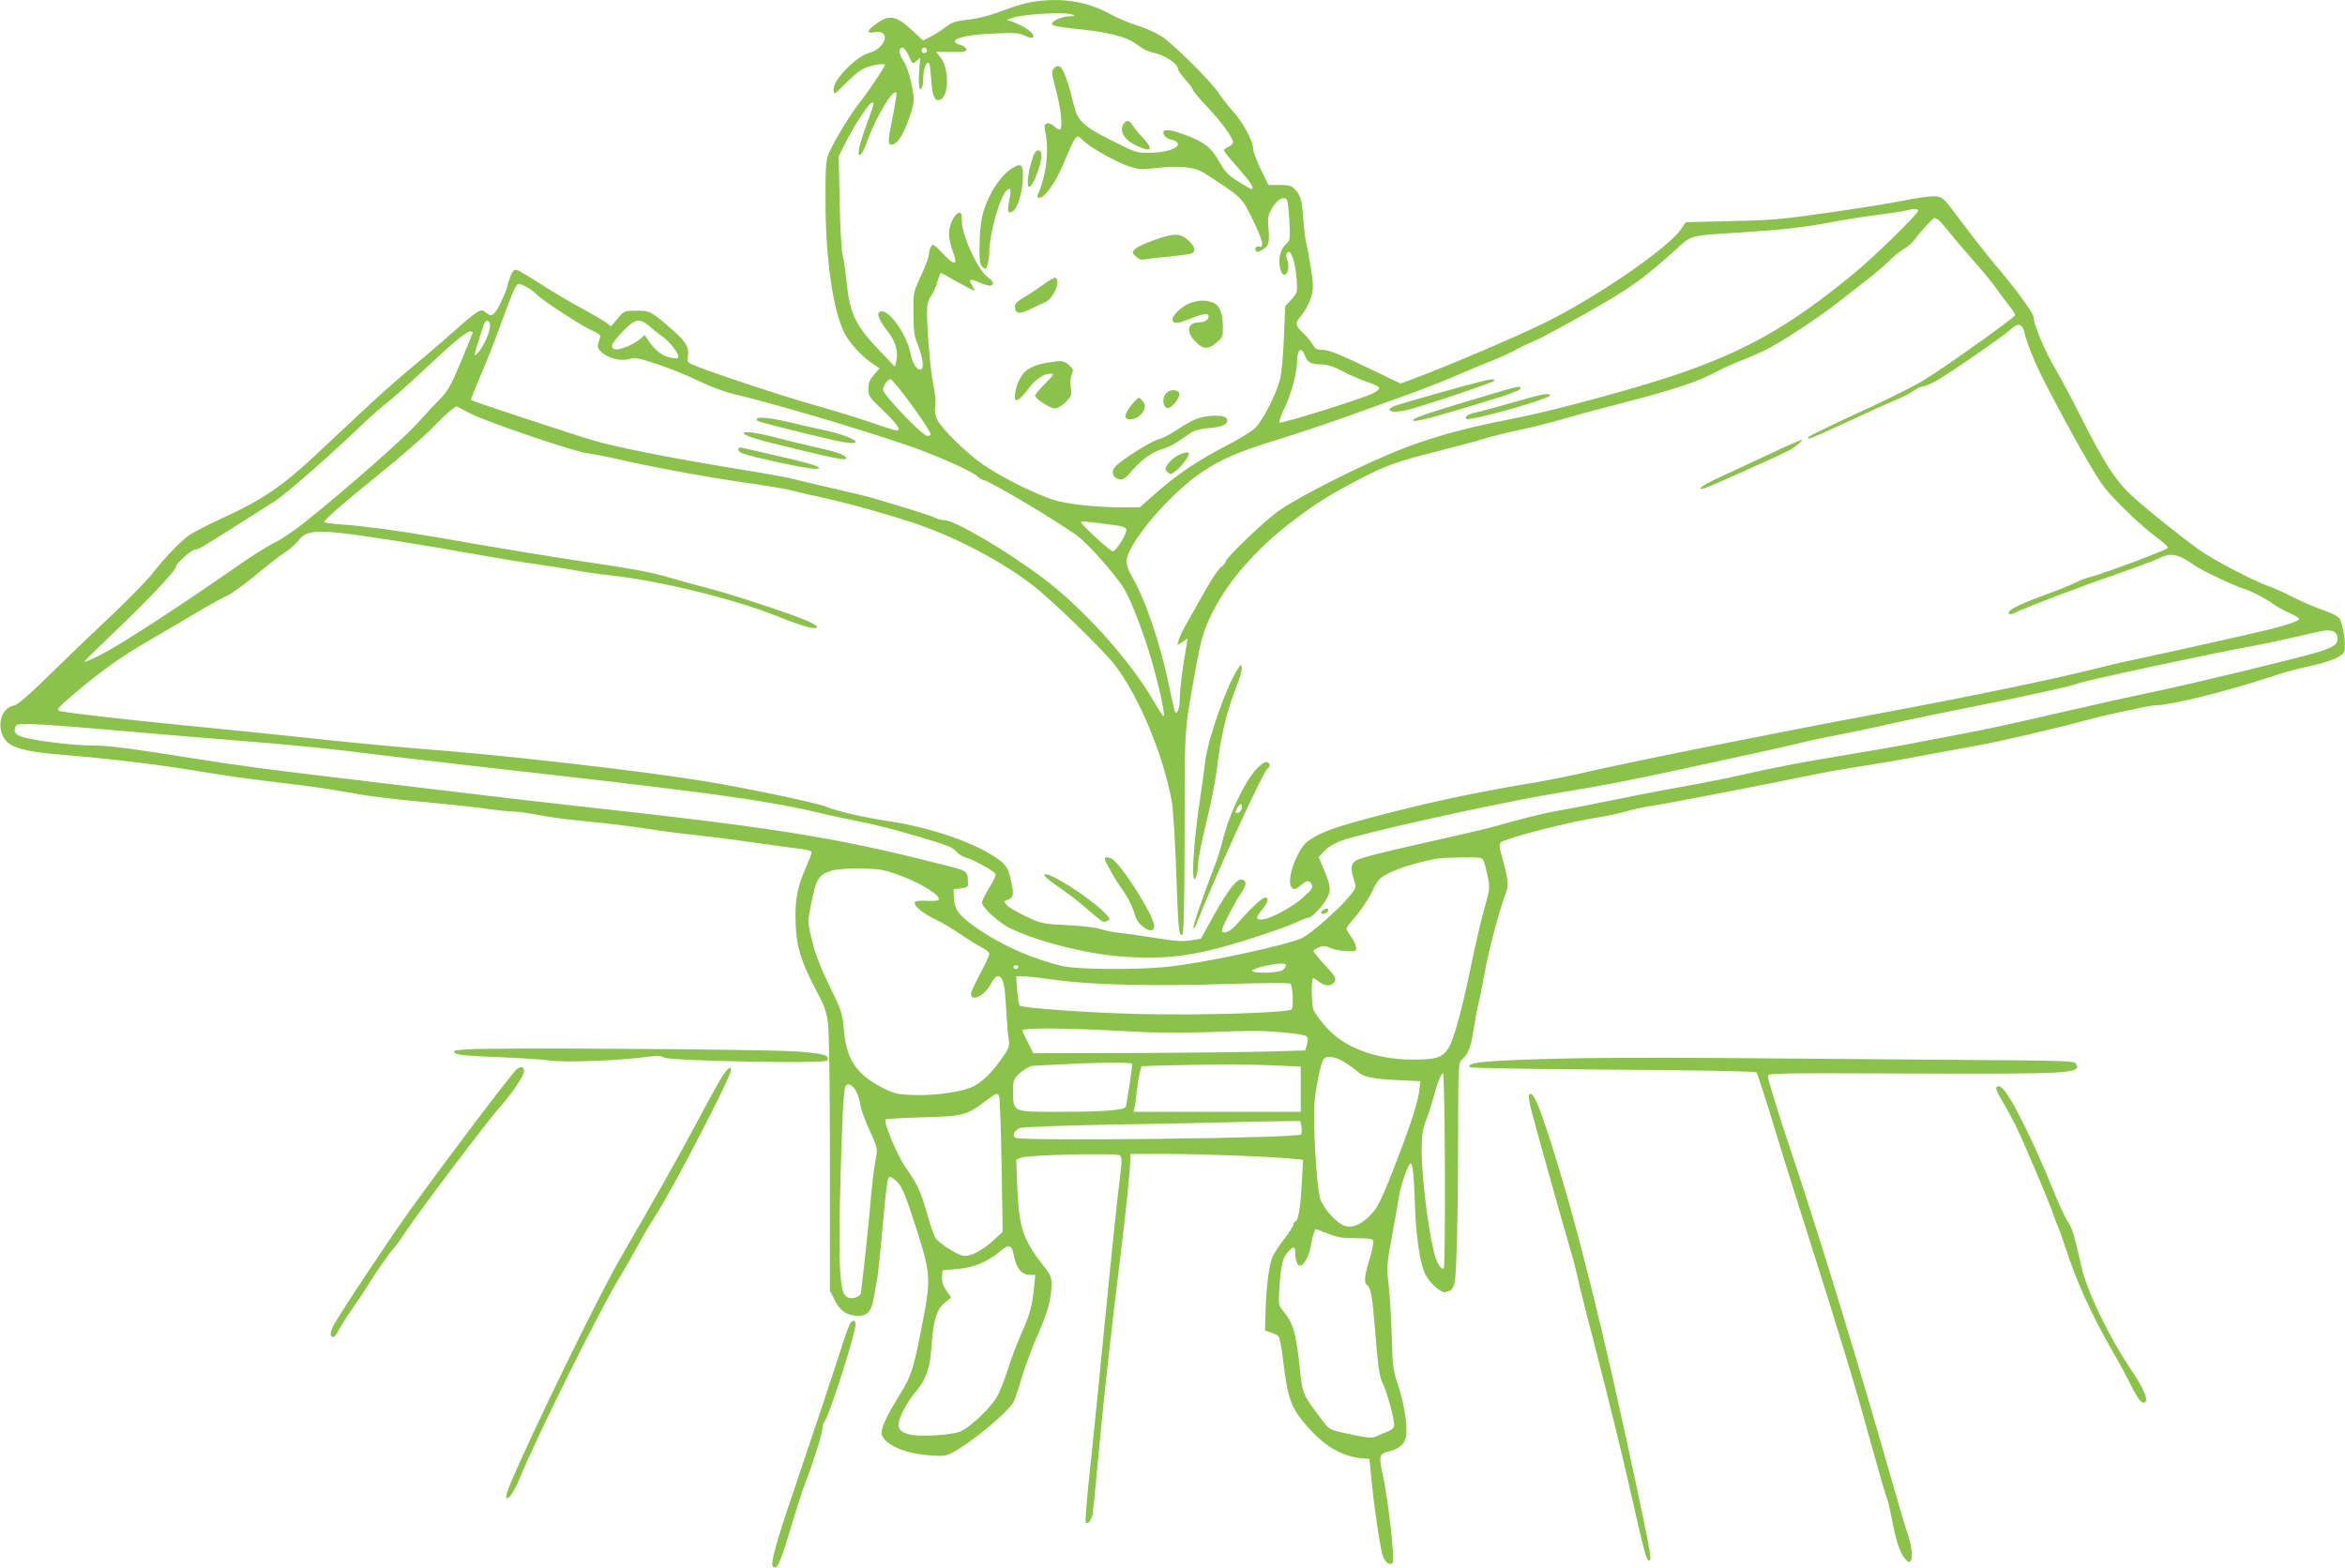 <?xml version="1.0" standalone="no"?>
<!DOCTYPE svg PUBLIC "-//W3C//DTD SVG 20010904//EN"
 "http://www.w3.org/TR/2001/REC-SVG-20010904/DTD/svg10.dtd">
<svg version="1.0" xmlns="http://www.w3.org/2000/svg"
 width="1280pt" height="856pt" viewBox="0 0 1280 856"
 preserveAspectRatio="xMidYMid meet">
<g transform="translate(0,856) scale(0.1,-0.1)"
fill="#8bc34a" stroke="none">
<path d="M5632 8549 c-28 -5 -76 -17 -105 -28 -130 -48 -177 -61 -250 -69 -64
-8 -85 -15 -115 -40 -21 -16 -57 -39 -80 -51 l-43 -22 -60 55 c-90 84 -127 89
-206 29 -42 -31 -43 -47 -2 -39 94 18 68 -86 -27 -113 -71 -19 -194 -145 -194
-198 0 -12 3 -23 7 -23 4 0 34 29 68 64 45 45 76 68 110 80 47 15 95 21 95 11
0 -11 -96 -153 -137 -204 -51 -63 -145 -219 -171 -283 -14 -36 -17 -79 -16
-258 0 -311 41 -597 104 -720 27 -52 91 -123 148 -162 l43 -29 -31 -35 c-23
-27 -30 -44 -30 -76 0 -39 5 -47 74 -113 81 -77 108 -115 80 -115 -9 0 -67 18
-129 40 -62 22 -207 67 -322 99 -190 54 -598 190 -666 222 -25 11 -28 17 -22
46 8 45 -11 78 -87 144 -112 99 -120 103 -194 103 -66 0 -67 -1 -103 -43 l-36
-43 -25 20 c-14 10 -76 47 -139 81 -63 34 -164 94 -224 133 -61 39 -118 73
-127 75 -13 3 -22 -6 -34 -36 -9 -23 -16 -46 -16 -52 0 -6 -15 -44 -34 -85
-36 -78 -53 -89 -87 -58 -24 22 -38 13 -183 -115 -66 -59 -175 -151 -241 -206
-66 -55 -179 -156 -252 -225 -74 -69 -193 -180 -265 -248 -162 -152 -282 -233
-480 -324 -84 -38 -170 -83 -193 -98 -49 -35 -135 -123 -203 -211 -28 -36
-125 -135 -214 -220 -90 -84 -242 -230 -338 -324 -131 -128 -183 -173 -207
-178 -82 -16 -97 -154 -23 -207 41 -29 121 -47 271 -59 327 -28 544 -55 829
-102 129 -21 238 -36 470 -63 74 -9 171 -23 215 -31 175 -32 280 -45 495 -65
124 -12 270 -27 324 -35 55 -8 119 -15 142 -15 23 0 87 -9 141 -19 54 -11 150
-24 213 -30 184 -18 286 -31 420 -51 69 -11 175 -24 235 -30 61 -7 200 -24
310 -40 110 -16 226 -31 258 -35 36 -4 57 -11 57 -19 0 -7 -14 -43 -30 -80
-48 -106 -63 -185 -57 -311 5 -127 32 -213 116 -369 39 -73 52 -107 60 -170 7
-49 11 -327 11 -770 l0 -692 26 -52 c29 -59 66 -84 126 -86 51 -1 75 25 87 94
5 30 14 82 20 115 6 33 19 165 30 292 11 128 24 240 29 248 7 14 12 13 35 -5
39 -31 52 -61 119 -268 80 -252 81 -272 28 -542 -45 -231 -56 -263 -124 -373
-70 -113 -100 -181 -93 -209 14 -54 124 -103 253 -113 80 -6 95 -5 130 13 105
54 309 224 338 281 7 14 27 74 44 132 17 58 56 163 87 232 54 122 75 200 75
281 0 32 -9 51 -44 95 -113 145 -134 207 -143 428 l-6 152 27 11 c41 15 522
26 539 12 11 -10 12 -28 1 -114 -17 -138 -37 -324 -85 -813 -22 -225 -55 -558
-74 -738 -20 -181 -33 -333 -29 -338 10 -16 31 9 38 44 3 18 17 158 31 312 28
305 66 654 120 1090 31 254 55 484 55 543 l0 22 193 0 c193 0 567 -14 686 -26
l64 -6 -7 -121 c-7 -139 -19 -210 -35 -215 -6 -2 -11 -10 -11 -17 0 -8 -23
-44 -51 -80 -28 -37 -57 -81 -64 -98 -18 -44 -34 -169 -37 -297 l-3 -105 33
-10 c17 -6 36 -15 41 -21 6 -5 17 -65 25 -134 27 -219 44 -261 146 -374 92
-100 184 -150 290 -158 l35 -3 12 -125 c13 -128 37 -298 55 -383 10 -49 40
-79 60 -59 13 13 -26 358 -54 479 -23 102 -20 117 31 128 55 12 89 41 96 83 9
56 -10 179 -44 281 -27 79 -30 101 -34 266 -3 99 -11 225 -17 280 -12 96 -11
107 18 265 17 91 33 186 37 211 7 56 50 182 64 187 12 4 19 -63 25 -243 5
-148 26 -293 51 -352 23 -53 91 -116 118 -107 49 14 51 23 58 232 4 108 8 382
8 608 1 404 1 411 22 430 34 31 48 67 64 171 8 54 19 113 25 132 5 19 21 97
35 175 21 120 84 355 116 434 13 34 11 70 -10 147 -36 134 -38 121 22 143 78
30 356 98 477 117 58 9 132 25 165 35 33 10 96 23 140 30 77 11 691 130 885
171 52 11 165 31 250 44 85 13 238 39 340 59 102 19 239 44 305 56 114 20 448
98 600 140 39 11 106 27 150 36 44 9 107 23 140 30 33 7 73 14 88 14 77 0 378
75 607 150 95 32 145 45 235 65 103 22 173 52 181 77 11 35 -7 156 -26 181
-11 14 -48 33 -92 47 -40 14 -111 44 -158 68 -47 24 -105 51 -130 59 -89 31
-307 145 -390 204 -121 88 -315 245 -381 309 -77 75 -142 179 -256 405 -52
104 -120 231 -150 282 -51 85 -113 235 -113 272 0 20 -100 158 -200 274 -41
48 -124 154 -185 235 -109 146 -110 147 -153 150 -23 2 -100 -8 -170 -23 -70
-14 -255 -44 -412 -66 -252 -36 -314 -42 -531 -46 l-247 -6 -30 -43 c-73 -103
-469 -374 -742 -507 -165 -81 -526 -234 -715 -305 l-70 -26 -85 41 c-242 117
-304 143 -341 143 -32 0 -41 5 -53 28 -8 15 -29 41 -46 57 -53 50 -54 58 -15
105 19 23 42 66 51 96 14 49 14 63 0 156 -9 57 -20 118 -25 137 -6 18 -13 79
-17 135 -7 105 -13 126 -47 164 -17 18 -31 22 -82 22 l-61 0 -42 85 c-23 47
-42 98 -42 114 0 41 -52 138 -108 201 -27 30 -60 73 -75 95 -44 69 -258 281
-322 320 -33 20 -91 45 -130 57 -38 11 -107 40 -152 65 -125 67 -266 88 -421
62z m223 -69 c16 -7 12 -9 -18 -9 -44 -1 -100 -27 -94 -44 2 -8 52 -17 133
-25 177 -17 276 -43 332 -87 25 -19 61 -38 81 -41 65 -12 141 -61 141 -91 0
-7 18 -33 40 -57 22 -24 40 -48 40 -54 0 -6 36 -50 80 -96 80 -85 140 -168
140 -193 0 -7 -11 -19 -25 -25 -14 -6 -25 -15 -25 -19 0 -4 36 -49 81 -99 69
-79 88 -110 69 -112 -3 0 -35 18 -71 41 -53 33 -72 52 -100 102 -45 81 -81
111 -178 148 -87 34 -131 39 -131 17 0 -18 19 -33 53 -41 15 -4 27 -14 27 -22
0 -24 -70 -46 -151 -47 -76 -1 -78 0 -215 69 -155 78 -183 106 -205 200 -23
101 -54 189 -71 199 -13 8 -22 7 -34 -6 -16 -16 -15 -23 9 -116 27 -99 39
-204 24 -218 -4 -4 -18 3 -32 16 -15 14 -30 20 -41 16 -14 -5 -15 -13 -8 -49
21 -101 5 -234 -41 -339 -5 -13 -3 -18 8 -18 31 0 93 90 137 198 24 59 50 115
58 125 15 17 17 16 46 -12 43 -40 179 -116 251 -140 53 -17 70 -18 140 -9 127
16 216 7 270 -28 206 -133 202 -130 261 -249 54 -110 68 -162 39 -152 -16 7
-29 -8 -20 -23 4 -7 14 -6 28 2 42 22 48 38 41 116 -5 66 -3 76 20 116 27 46
60 66 79 47 5 -5 12 -58 15 -117 5 -104 4 -106 -21 -130 -16 -15 -28 -39 -32
-66 -7 -45 7 -98 25 -98 19 0 30 46 17 79 -9 24 -8 34 1 43 18 18 42 -49 49
-141 6 -77 6 -77 -28 -116 l-34 -38 -7 -171 c-4 -100 -13 -196 -22 -231 -21
-78 -92 -218 -132 -259 -17 -18 -86 -61 -152 -95 -161 -83 -277 -161 -389
-260 l-92 -81 -88 0 c-147 0 -314 18 -383 41 -99 32 -276 120 -376 187 -92 62
-230 196 -259 252 -11 22 -14 44 -10 73 4 25 0 69 -9 107 -15 66 -36 297 -36
403 0 43 5 67 20 88 12 15 28 51 36 79 8 27 17 50 19 50 3 0 44 -22 92 -50 48
-27 88 -48 91 -46 2 2 -4 15 -12 28 -22 34 -11 39 37 17 23 -10 50 -19 60 -19
25 0 21 25 -7 43 -56 37 -146 230 -146 313 0 37 -3 45 -16 42 -25 -5 -54 -67
-54 -115 0 -23 9 -66 20 -94 31 -78 12 -83 -53 -14 -52 54 -56 56 -66 37 -6
-12 -11 -31 -11 -43 0 -12 -19 -63 -42 -113 -43 -91 -43 -91 -42 -206 0 -92 4
-125 21 -165 27 -67 38 -131 23 -140 -20 -13 -49 28 -59 82 -24 123 -144 276
-176 223 -7 -12 14 -54 54 -104 38 -48 55 -107 44 -153 l-8 -35 -77 80 c-141
148 -169 205 -188 392 -6 58 -16 123 -22 145 -5 22 -12 151 -15 286 l-5 246
46 91 c51 97 121 202 137 202 12 0 14 5 -30 -118 -22 -60 -41 -122 -43 -138
-6 -56 17 -35 44 41 49 136 144 296 161 268 2 -4 -6 -60 -19 -123 -28 -137
-29 -160 -9 -160 30 0 62 46 94 135 26 72 31 99 27 136 -10 75 -35 160 -56
189 -24 34 -26 70 -4 70 8 0 24 -20 35 -46 20 -45 21 -45 41 -27 l21 18 -6
-75 c-6 -74 3 -121 17 -85 3 9 6 36 6 59 0 45 24 94 33 66 3 -8 8 -51 11 -94
5 -82 19 -112 49 -100 46 17 49 166 4 226 l-27 35 82 -1 c68 -1 83 2 83 14 0
8 -15 19 -33 25 -82 24 11 56 184 62 111 5 136 3 168 -12 70 -33 59 15 -12 51
-22 12 -51 24 -64 28 l-23 7 23 9 c55 23 298 37 337 20z m-795 -195 c0 -8 -7
-15 -15 -15 -8 0 -15 7 -15 15 0 8 7 15 15 15 8 0 15 -7 15 -15z m5410 -876
c0 -17 -248 -259 -360 -350 -345 -282 -582 -416 -965 -546 -221 -75 -687 -201
-883 -238 -324 -62 -531 -125 -772 -235 -195 -88 -434 -214 -509 -268 -78 -55
-291 -259 -291 -278 0 -7 -11 -21 -24 -29 -13 -9 -51 -64 -84 -123 -33 -59
-78 -138 -100 -177 -23 -38 -44 -83 -48 -99 l-7 -28 28 18 28 18 -7 -39 c-23
-135 -36 -237 -36 -285 0 -52 -12 -91 -25 -79 -3 4 -19 71 -35 150 -46 225
-130 471 -203 594 -16 28 -29 62 -29 77 2 97 235 372 415 492 108 72 203 112
415 177 91 28 247 80 346 115 100 36 251 90 336 121 85 30 217 81 292 114 76
33 164 69 195 81 32 12 85 36 118 54 33 18 85 42 115 55 30 12 161 83 290 156
235 133 297 178 490 352 75 67 65 65 330 81 236 15 358 29 495 55 66 13 179
31 250 40 72 9 146 20 165 25 50 12 70 11 70 -1z m112 -51 c9 -7 38 -40 64
-73 26 -33 85 -102 131 -154 46 -52 100 -117 119 -145 19 -28 51 -70 70 -94
19 -24 34 -47 34 -52 0 -12 -390 -290 -500 -356 -49 -30 -177 -94 -284 -144
-182 -83 -336 -157 -345 -166 -2 -2 -2 -6 1 -9 3 -3 92 36 199 86 107 50 228
105 269 122 41 17 89 41 107 54 17 13 39 23 49 23 10 0 42 14 73 31 77 44 369
245 409 283 39 37 62 29 74 -26 11 -52 60 -170 113 -273 150 -288 275 -508
323 -568 65 -80 201 -210 289 -275 34 -25 60 -49 57 -53 -7 -12 -350 -140
-427 -160 -22 -5 -58 -19 -80 -31 -23 -11 -95 -41 -160 -64 -160 -59 -213 -87
-201 -105 3 -5 18 -2 34 6 49 26 387 154 569 216 95 33 191 69 213 80 67 34
104 27 204 -42 39 -27 213 -109 264 -124 38 -12 121 -55 156 -81 16 -13 56
-35 87 -49 31 -13 57 -29 57 -34 0 -10 -58 -31 -157 -56 -102 -25 -539 -123
-673 -151 -69 -14 -197 -43 -284 -65 -235 -59 -679 -151 -1151 -239 -591 -110
-1369 -266 -1625 -325 -80 -19 -201 -43 -270 -55 -285 -47 -518 -95 -745 -152
-298 -75 -405 -108 -475 -150 -46 -28 -60 -44 -88 -98 -39 -77 -52 -159 -29
-178 12 -10 20 -8 45 13 36 30 48 31 62 6 8 -16 1 -27 -44 -68 -59 -55 -187
-123 -229 -123 -34 0 -34 9 3 55 33 41 38 65 15 65 -16 0 -90 -71 -156 -148
-34 -40 -79 -57 -79 -30 0 16 65 142 101 196 33 49 36 70 12 79 -30 12 -82
-56 -178 -231 l-50 -91 -56 -9 c-43 -7 -86 -4 -185 12 -71 11 -158 24 -194 28
-36 3 -85 13 -110 21 -25 9 -108 19 -185 22 -136 7 -142 9 -225 48 -47 22 -93
49 -104 61 -18 21 -18 22 8 31 30 12 32 29 12 114 -16 68 -31 86 -107 132
-125 77 -350 150 -547 180 -150 23 -284 53 -350 80 -57 23 -457 107 -692 144
-338 55 -1097 141 -1500 171 -151 12 -417 37 -590 56 -173 19 -477 50 -675 69
-339 33 -655 69 -718 81 -35 7 -32 12 83 109 129 109 242 190 375 267 66 39
183 108 260 153 77 46 156 90 175 98 34 14 115 73 224 165 28 23 74 58 103 77
28 19 61 48 73 65 32 45 82 55 220 41 121 -12 477 -68 768 -121 95 -17 234
-40 310 -50 75 -11 171 -26 214 -34 42 -8 123 -20 180 -26 280 -30 690 -131
930 -228 129 -52 208 -73 208 -55 0 6 -24 21 -53 33 -89 39 -426 150 -547 180
-63 16 -153 41 -199 55 -106 31 -189 47 -481 90 -206 31 -407 64 -815 135
-185 32 -385 59 -492 66 -57 4 -103 10 -103 14 0 13 98 98 308 268 111 89 236
199 279 243 43 45 91 90 106 101 l28 20 77 -40 c92 -47 573 -210 640 -217 26
-3 94 -16 152 -29 173 -41 512 -104 715 -132 105 -15 213 -33 240 -40 28 -8
111 -27 185 -43 139 -31 347 -89 505 -142 245 -84 524 -237 685 -378 142 -124
348 -329 398 -395 132 -176 261 -486 308 -741 7 -38 18 -207 24 -375 11 -330
15 -369 34 -350 8 8 11 159 12 553 0 583 -2 553 60 892 29 166 44 215 94 315
86 171 240 346 433 493 126 96 203 145 362 228 145 76 211 100 423 153 97 25
215 56 261 70 47 15 139 37 205 51 67 14 164 39 216 54 52 16 212 59 355 96
267 69 398 113 495 166 30 17 96 46 145 65 50 19 117 50 150 68 100 55 284
178 383 257 52 41 119 93 150 117 31 23 82 67 112 96 30 30 69 61 86 69 17 9
43 33 59 54 33 45 97 113 105 113 3 0 13 -6 22 -12z m-7709 -364 c18 -9 43
-28 57 -42 37 -37 253 -177 305 -198 32 -13 44 -24 41 -34 -18 -57 -18 -59 8
-83 36 -34 108 -51 152 -37 29 10 48 6 154 -29 66 -22 167 -63 224 -91 61 -30
142 -60 193 -72 207 -48 667 -184 948 -280 147 -50 350 -140 379 -168 12 -11
27 -20 32 -20 28 0 449 -251 525 -314 62 -51 183 -188 236 -266 37 -55 94
-198 145 -359 47 -153 92 -351 79 -351 -3 0 -30 40 -58 89 -129 221 -384 503
-600 665 -204 153 -482 316 -539 316 -14 0 -37 6 -52 14 -24 12 -152 52 -342
108 -36 10 -135 34 -220 53 -85 20 -180 42 -210 50 -30 8 -167 33 -305 55
-350 57 -650 116 -785 155 -112 33 -661 214 -669 221 -2 2 21 61 51 131 31 71
79 192 107 270 66 183 88 233 101 233 6 0 25 -7 43 -16z m-200 -198 c7 -18 -4
-60 -31 -112 -22 -43 -58 -81 -50 -54 7 29 40 135 49 158 10 25 24 29 32 8z
m874 -19 c21 -18 53 -44 71 -56 43 -30 95 -102 83 -114 -5 -5 -26 -4 -51 3
-42 11 -76 40 -113 94 l-18 27 -29 -25 c-36 -30 -114 -60 -135 -53 -27 11 -16
34 43 96 69 73 93 77 149 28z m-967 -33 c0 -3 -29 -75 -64 -159 -55 -130 -72
-161 -113 -202 -26 -26 -81 -85 -122 -131 -71 -81 -384 -356 -608 -536 -59
-48 -137 -101 -173 -118 -36 -16 -144 -85 -240 -153 -288 -201 -609 -409 -709
-459 -51 -26 -91 -43 -90 -38 2 6 76 78 163 161 176 167 336 336 336 356 0 18
86 95 106 95 17 0 25 4 236 138 75 48 164 104 197 125 59 37 301 249 476 417
50 48 111 101 135 119 24 17 111 95 194 172 165 156 241 219 262 219 8 0 14
-3 14 -6z m4542 -124 c13 -38 35 -50 92 -50 32 0 64 -10 113 -36 37 -20 97
-46 132 -58 36 -11 66 -26 69 -33 2 -7 -14 -21 -35 -31 -54 -28 -501 -167
-509 -159 -4 4 9 42 30 85 36 78 65 188 66 249 0 65 24 84 42 33z m-2186 -217
c72 -94 144 -201 144 -215 0 -4 -8 -8 -18 -8 -26 0 -242 225 -242 252 0 21 26
58 41 58 4 0 38 -39 75 -87z m1154 -711 c39 -5 56 -12 58 -23 4 -23 -56 -119
-74 -119 -14 0 -174 147 -174 160 0 6 26 4 190 -18z m6651 -582 c24 -13 25
-52 2 -72 -10 -9 -47 -25 -83 -36 -115 -35 -669 -169 -895 -217 -121 -25 -364
-79 -540 -120 -176 -41 -367 -83 -425 -94 -360 -70 -488 -94 -685 -126 -265
-44 -438 -76 -605 -115 -69 -16 -204 -43 -300 -60 -96 -17 -272 -50 -390 -75
-118 -24 -257 -51 -309 -60 -84 -14 -202 -44 -361 -89 -30 -9 -206 -50 -390
-91 -219 -49 -344 -81 -360 -94 -28 -20 -29 -41 -9 -107 13 -42 12 -42 -32
-95 -55 -66 -202 -195 -250 -219 -76 -39 -548 -140 -743 -159 -168 -17 -481
-14 -563 4 -161 37 -333 112 -471 208 -96 66 -123 102 -125 164 l-2 48 40 5
c30 4 40 9 39 23 -4 79 13 68 -177 116 -551 140 -890 194 -1962 311 -154 17
-467 53 -695 81 -228 27 -509 61 -625 75 -367 44 -514 63 -740 99 -389 62
-494 75 -583 75 -94 0 -285 22 -367 43 -52 12 -67 34 -46 67 10 15 154 7 631
-35 91 -8 251 -22 355 -30 105 -9 296 -24 425 -35 129 -11 344 -33 478 -50
134 -17 399 -48 590 -70 1287 -144 1602 -187 1892 -255 80 -19 194 -43 253
-55 60 -11 192 -45 295 -76 157 -46 191 -59 212 -83 14 -16 39 -31 55 -34 27
-5 136 -64 158 -86 6 -6 -7 -35 -32 -75 -22 -36 -41 -74 -41 -85 0 -25 96
-112 156 -140 154 -73 406 -137 594 -152 264 -21 425 2 737 103 84 27 183 62
219 78 36 17 71 30 78 30 17 0 80 68 100 107 22 45 20 64 -15 149 l-31 75 27
29 c32 34 78 57 150 77 263 71 884 205 1152 248 207 33 357 62 643 124 129 28
321 70 425 92 105 23 215 48 245 56 30 8 114 26 185 39 72 14 211 43 310 66
99 22 302 64 450 93 295 59 514 107 559 124 43 17 759 170 936 201 36 6 133
26 215 45 83 19 159 36 170 38 36 8 56 7 76 -3z m-4641 -1254 c5 -13 14 -51
21 -84 12 -57 11 -67 -19 -174 -18 -62 -49 -198 -71 -303 -47 -235 -97 -416
-125 -458 -35 -52 -67 -62 -196 -62 -201 1 -373 65 -472 178 -32 36 -62 77
-68 92 -12 30 -14 175 -2 175 4 0 18 -9 32 -20 28 -22 60 -26 78 -8 21 21 14
35 -48 101 -33 36 -60 69 -60 75 0 5 14 15 31 21 24 8 37 7 59 -4 16 -8 55
-16 87 -17 56 -3 58 -2 55 21 -1 14 -14 39 -27 57 -14 18 -25 38 -25 44 0 7
23 37 51 68 27 32 67 91 87 132 35 71 40 77 101 107 55 27 179 64 261 76 14 3
73 5 133 6 105 1 108 0 117 -23z m-3280 -47 c134 -31 322 -131 303 -162 -3 -5
-33 -7 -66 -5 -39 2 -62 -1 -64 -9 -6 -18 46 -61 115 -94 35 -16 98 -54 140
-83 43 -29 94 -61 115 -71 20 -9 37 -24 37 -33 0 -8 -22 -57 -50 -108 -27 -51
-50 -100 -50 -109 0 -49 77 -10 110 56 11 21 27 39 34 39 30 0 39 -32 47 -163
4 -73 10 -152 14 -177 6 -40 3 -51 -26 -93 -61 -92 -126 -155 -184 -176 -73
-27 -209 -44 -319 -39 -83 4 -98 8 -166 43 -143 76 -193 156 -206 335 -6 67
-14 90 -75 215 -48 97 -77 172 -95 244 -26 104 -26 105 -10 188 31 157 41 175
116 200 44 14 220 16 280 2z m2200 -518 c0 -5 -7 -17 -16 -25 -17 -18 -158
-23 -169 -7 -6 11 102 39 153 40 17 1 32 -3 32 -8z m-1462 -12 c-2 -6 -8 -10
-13 -10 -5 0 -11 4 -13 10 -2 6 4 11 13 11 9 0 15 -5 13 -11z m212 -70 c189
-26 519 -34 940 -21 179 6 329 6 333 2 13 -12 19 -123 8 -140 -13 -19 -476
-34 -831 -26 -262 6 -639 32 -654 46 -5 5 -11 43 -14 84 l-5 76 39 0 c22 0
104 -10 184 -21z m395 -280 c128 -8 281 -9 425 -4 275 9 278 9 418 -2 61 -5
117 -14 124 -21 8 -8 8 -21 2 -44 l-10 -33 -209 -6 c-116 -3 -450 -7 -742 -8
l-533 -1 -30 60 c-16 33 -30 62 -30 64 0 16 253 14 585 -5z m1179 -171 c28
-18 58 -41 68 -50 27 -27 85 -39 217 -45 l124 -6 -6 -51 c-7 -65 -55 -211
-147 -445 -57 -145 -81 -193 -112 -227 -49 -54 -99 -78 -140 -69 -46 10 -121
91 -142 150 -19 58 -41 428 -30 535 7 74 32 197 46 223 14 27 65 21 122 -15z
m-1164 -6 c0 -21 -30 -221 -35 -234 -8 -20 -124 -28 -382 -28 -234 0 -233 -1
-233 109 0 67 1 69 40 105 24 21 51 36 68 37 15 1 86 5 157 8 192 11 385 12
385 3z m778 -9 l142 -6 0 -124 0 -123 -456 0 -456 0 6 28 c3 15 8 54 11 87 4
33 11 77 16 97 l10 37 117 4 c251 6 473 7 610 0z m929 -573 c1 -291 -2 -532
-6 -535 -16 -9 -39 30 -54 90 -33 131 -67 415 -67 557 0 80 5 110 25 164 14
37 32 94 41 128 19 74 40 126 51 126 4 0 9 -238 10 -530z m-3217 438 c11 -18
22 -53 26 -78 3 -25 26 -89 51 -142 43 -94 44 -99 34 -150 -13 -71 -18 -112
-36 -313 -9 -93 -22 -224 -30 -290 -8 -66 -15 -125 -15 -132 0 -18 -39 -36
-65 -29 -36 9 -47 57 -52 221 -5 149 12 777 24 888 5 47 9 57 25 57 10 0 27
-14 38 -32z m784 -35 c4 -10 10 -180 13 -378 l6 -360 -52 -48 c-61 -57 -132
-92 -168 -82 -37 9 -130 70 -147 97 -8 13 -29 72 -46 133 -36 125 -51 158
-115 248 -46 66 -124 252 -111 265 4 4 96 9 204 12 220 6 237 10 345 91 59 44
62 45 71 22z m1650 -165 c3 -18 2 -36 -4 -42 -20 -20 -1527 -37 -1558 -18 -19
12 -4 42 27 54 15 5 243 14 541 19 283 5 553 10 600 12 47 2 153 4 236 5 l152
2 6 -32z m144 -583 c50 -20 79 -25 152 -25 69 0 92 -3 96 -14 3 -8 -6 -53 -20
-99 -28 -91 -32 -132 -15 -142 21 -14 30 -63 44 -239 19 -231 24 -263 46 -307
20 -39 59 -185 59 -219 0 -15 -11 -25 -37 -36 -21 -8 -48 -20 -60 -26 -24 -12
-55 -8 -178 19 -76 17 -81 20 -117 68 -110 145 -108 141 -124 292 -20 189 -35
240 -92 308 -24 29 -24 33 -18 132 9 121 18 158 48 190 28 30 38 29 38 -4 0
-43 11 -73 26 -73 21 0 51 55 59 108 7 44 21 92 28 92 2 0 31 -11 65 -25z
m-1713 -123 c12 -66 42 -102 85 -102 l31 0 -6 -62 c-11 -108 -23 -154 -69
-256 -24 -54 -59 -145 -76 -203 -18 -57 -46 -125 -62 -151 -42 -67 -155 -171
-203 -186 -59 -19 -222 -27 -273 -13 -65 18 -72 44 -35 123 17 35 48 83 70
108 56 65 79 128 87 240 9 147 27 209 71 246 l37 30 -27 39 c-18 28 -25 49
-23 75 l3 35 82 7 c89 7 166 40 234 98 47 41 62 35 74 -28z"/>
<path d="M6129 7876 c-18 -39 12 -83 78 -113 78 -36 91 -19 31 45 -25 26 -51
58 -57 70 -15 29 -39 28 -52 -2z"/>
<path d="M5642 7713 c-28 -73 -42 -173 -24 -173 23 0 78 154 65 185 -9 24 -30
17 -41 -12z"/>
<path d="M5524 7641 c-65 -40 -133 -147 -160 -251 -9 -34 -17 -109 -17 -166
-2 -85 1 -106 15 -120 16 -17 18 -16 28 10 5 15 10 45 10 68 0 102 58 307 96
339 22 18 25 7 13 -55 -13 -61 -8 -76 19 -60 27 17 53 102 55 178 2 80 -7 89
-59 57z"/>
<path d="M6301 7250 c-46 -16 -93 -38 -104 -48 -19 -20 -19 -20 3 -42 15 -15
29 -20 48 -16 15 3 74 10 133 15 58 6 113 13 122 17 27 10 20 39 -18 73 -45
39 -75 39 -184 1z"/>
<path d="M5699 7009 c-30 -22 -78 -54 -106 -70 -41 -24 -53 -36 -53 -55 0 -37
27 -41 84 -12 28 14 63 31 79 37 46 18 89 116 58 135 -4 3 -32 -13 -62 -35z"/>
<path d="M6495 6905 c-41 -15 -95 -65 -95 -89 0 -24 26 -25 84 -1 76 31 104
37 111 25 11 -18 -16 -40 -49 -40 -64 0 -75 -49 -22 -104 41 -44 70 -46 116
-7 33 27 35 33 35 88 -1 77 -19 119 -57 132 -41 14 -74 13 -123 -4z"/>
<path d="M5712 6579 c-59 -10 -99 -28 -124 -56 -25 -27 -48 -87 -48 -123 0
-27 2 -30 19 -20 11 5 34 30 52 55 38 52 85 85 122 85 24 0 22 -4 -29 -55 -30
-31 -54 -60 -54 -65 0 -17 82 -70 108 -70 14 0 38 14 59 35 32 32 34 38 28 77
-4 25 -2 56 5 73 10 27 9 32 -15 52 -28 25 -40 26 -123 12z"/>
<path d="M6366 6414 c-31 -30 -13 -99 21 -78 28 18 56 61 50 78 -8 21 -51 21
-71 0z"/>
<path d="M6188 6363 c-32 -35 -51 -71 -43 -83 11 -18 56 -10 80 15 29 28 32
57 9 79 -19 20 -16 21 -46 -11z"/>
<path d="M6523 6270 c-23 -10 -68 -36 -101 -58 -32 -22 -77 -45 -100 -51 -43
-12 -203 -113 -235 -149 -24 -27 -14 -60 20 -68 22 -6 32 0 71 45 54 63 114
105 169 120 22 6 58 23 79 38 22 14 53 36 71 48 22 15 53 24 104 28 75 6 107
23 96 51 -9 24 -120 21 -174 -4z"/>
<path d="M6423 6070 c-18 -10 -40 -31 -49 -45 -16 -24 -16 -28 -1 -42 14 -14
18 -14 45 6 27 19 72 78 72 95 0 12 -36 5 -67 -14z"/>
<path d="M8075 6475 c-75 -18 -415 -114 -455 -129 -19 -6 -35 -16 -35 -21 0
-19 54 -16 127 5 141 41 438 142 444 151 7 12 -19 10 -81 -6z"/>
<path d="M8075 6389 c-260 -77 -353 -108 -361 -121 -11 -18 72 2 307 73 236
71 279 87 279 101 0 13 -16 10 -225 -53z"/>
<path d="M8265 6365 c-82 -24 -174 -49 -202 -55 -50 -11 -72 -24 -59 -37 14
-15 456 109 456 128 0 16 -44 8 -195 -36z"/>
<path d="M9665 6084 c-88 -41 -205 -96 -260 -121 -106 -48 -155 -81 -102 -69
22 5 347 151 463 207 29 15 81 58 69 58 -5 0 -82 -33 -170 -75z"/>
<path d="M6758 4910 c-61 -90 -164 -380 -179 -504 -5 -44 -18 -139 -29 -211
-40 -266 -50 -495 -20 -420 5 11 9 41 9 67 1 26 21 127 45 225 24 98 49 223
56 278 23 193 54 326 106 458 20 48 34 98 32 110 -3 22 -3 22 -20 -3z"/>
<path d="M6851 4353 c-68 -79 -149 -257 -181 -397 -6 -28 -29 -97 -52 -155
-62 -163 -109 -303 -104 -309 3 -2 10 6 15 19 89 232 366 839 390 853 18 12
13 36 -8 36 -11 0 -38 -21 -60 -47z m-73 -205 c-2 -13 -11 -24 -21 -26 -15 -3
-16 0 -6 22 15 32 32 34 27 4z"/>
<path d="M6030 3871 c0 -13 63 -124 93 -163 30 -41 62 -103 71 -142 16 -64
106 -117 106 -62 0 57 -188 352 -236 370 -22 9 -34 7 -34 -3z"/>
<path d="M5702 3779 c3 -8 42 -39 87 -69 45 -31 116 -86 157 -123 66 -58 78
-66 96 -56 20 11 19 11 -8 41 -88 92 -348 254 -332 207z"/>
<path d="M4130 6270 c0 -11 6 -12 280 -80 204 -50 260 -58 260 -41 0 13 -90
46 -165 61 -33 7 -114 25 -180 41 -121 29 -195 37 -195 19z"/>
<path d="M4060 6194 c0 -12 85 -38 274 -83 253 -61 290 -67 284 -50 -5 16 -61
35 -173 59 -49 11 -142 33 -205 50 -106 28 -180 38 -180 24z"/>
<path d="M4030 6106 c0 -18 29 -28 199 -66 143 -32 241 -47 241 -36 0 14 -61
30 -417 111 -16 4 -23 1 -23 -9z"/>
<path d="M7220 3590 c-8 -5 -11 -12 -8 -16 10 -9 38 3 38 16 0 12 -10 13 -30
0z"/>
<path d="M2551 2831 c-74 -5 -82 -8 -67 -20 13 -11 71 -16 229 -22 117 -5 247
-13 290 -19 82 -12 391 0 528 20 52 8 73 7 95 -4 40 -19 878 -34 889 -16 18
29 -20 40 -180 50 -183 12 -1657 21 -1784 11z"/>
<path d="M8495 2780 c-392 -10 -497 -21 -471 -47 4 -4 356 -10 781 -13 497 -3
777 -9 783 -15 4 -5 39 -111 77 -235 37 -124 121 -394 187 -600 202 -636 274
-874 357 -1178 45 -161 85 -301 90 -310 5 -9 16 -57 26 -107 22 -121 44 -188
71 -222 20 -24 25 -26 34 -13 13 19 5 84 -21 158 -11 31 -49 161 -85 287 -168
590 -375 1269 -523 1715 -99 295 -151 464 -151 484 0 17 26 18 768 15 880 -3
939 0 916 50 -9 20 -19 20 -699 25 -379 3 -953 7 -1275 10 -322 2 -711 1 -865
-4z"/>
<path d="M2821 2723 c-21 -14 -387 -498 -585 -773 -116 -162 -396 -584 -419
-633 -17 -36 -16 -57 3 -57 5 0 19 18 30 40 12 23 44 74 73 115 29 41 67 98
85 127 49 80 119 180 142 203 11 12 39 51 62 87 59 91 449 609 516 683 66 74
132 171 132 196 0 26 -14 30 -39 12z"/>
<path d="M3942 2683 c-17 -27 -83 -146 -147 -267 -104 -194 -189 -345 -412
-731 -114 -196 -488 -964 -600 -1232 -15 -35 -23 -66 -19 -70 12 -13 42 31 73
107 91 222 434 913 540 1087 34 57 84 143 109 191 26 48 71 123 99 167 91 140
405 746 405 782 0 25 -18 13 -48 -34z"/>
<path d="M10896 2621 c-3 -4 11 -35 30 -67 20 -32 53 -94 75 -136 40 -81 180
-410 207 -488 8 -25 19 -53 24 -64 6 -10 25 -64 43 -120 60 -185 141 -363 255
-561 32 -55 76 -136 98 -181 44 -88 66 -114 83 -97 15 15 -15 81 -78 174 -123
183 -243 432 -273 569 -36 163 -51 212 -74 242 -13 18 -52 103 -86 188 -34 85
-99 232 -145 325 -93 189 -138 250 -159 216z"/>
<path d="M8346 2582 c-3 -5 1 -36 9 -69 12 -53 170 -617 225 -804 11 -36 26
-97 34 -135 8 -38 62 -253 121 -479 58 -226 135 -540 170 -700 72 -318 82
-355 97 -355 15 0 6 51 -67 395 -188 884 -327 1441 -472 1895 -67 211 -99 280
-117 252z"/>
<path d="M4642 1338 c-5 -7 -24 -58 -42 -113 -40 -127 -165 -502 -268 -806
-96 -281 -128 -397 -113 -412 21 -21 40 18 96 207 31 104 71 228 90 275 40
104 85 250 85 277 0 11 4 24 9 30 24 23 171 483 171 533 0 24 -12 27 -28 9z"/>
</g>
</svg>
